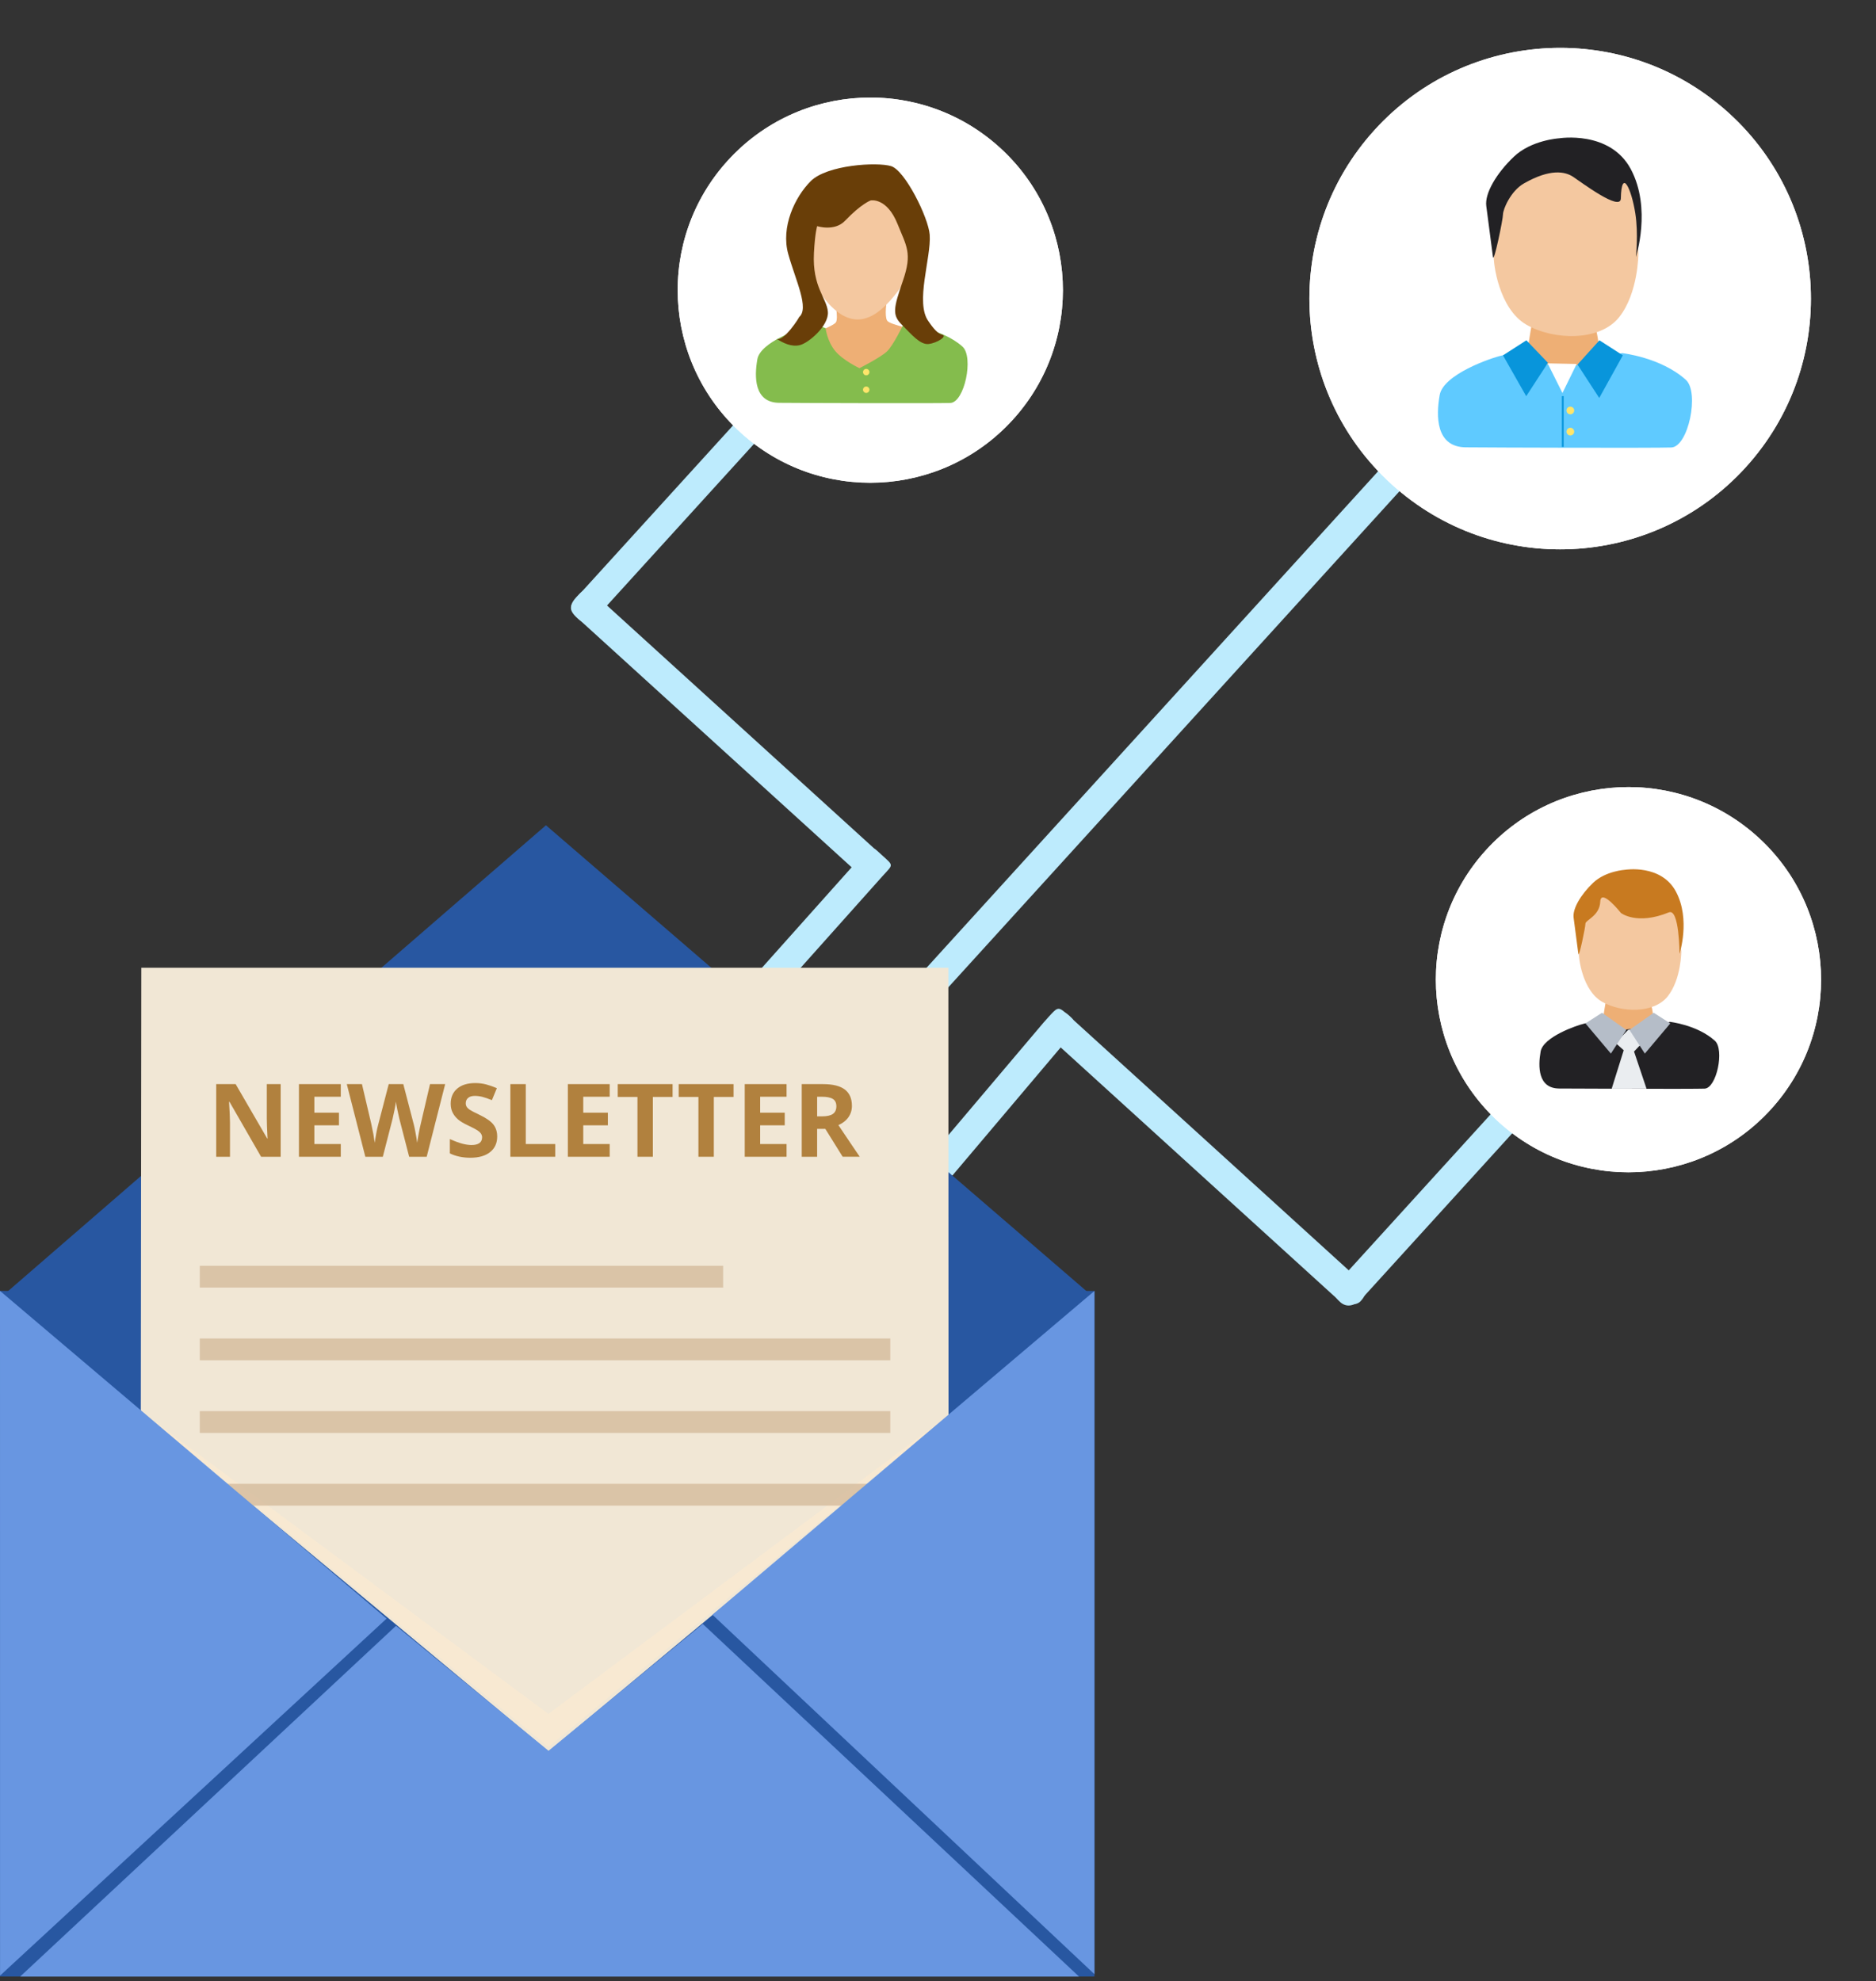 <?xml version="1.0" encoding="UTF-8" standalone="no"?><!DOCTYPE svg PUBLIC "-//W3C//DTD SVG 1.1//EN" "http://www.w3.org/Graphics/SVG/1.1/DTD/svg11.dtd"><svg width="100%" height="100%" viewBox="0 0 196 207" version="1.1" xmlns="http://www.w3.org/2000/svg" xmlns:xlink="http://www.w3.org/1999/xlink" xml:space="preserve" xmlns:serif="http://www.serif.com/" style="fill-rule:evenodd;clip-rule:evenodd;stroke-linejoin:round;stroke-miterlimit:2;"><rect x="0" y="0" width="196" height="207" fill="#333333" stroke="none"/><g><g id="Group-32" serif:id="Group 32"><g id="Group-321" serif:id="Group 32"><path id="Shape-1111" serif:id="Shape 1111" d="M88.978,90.616l-28.106,-25.562c-1.119,-1.017 -1.682,-1.536 -0.665,-2.655c1.017,-1.118 1.156,-1.007 2.275,0.01l28.823,26.215c0.195,0.119 0.446,0.362 0.846,0.727c1.241,1.128 1.187,0.939 0.058,2.18l-67.691,75.815c-1.129,1.241 -1.92,2.36 -3.161,1.231c-1.241,-1.128 -0.202,-2.022 0.926,-3.263l66.695,-74.698Z" style="fill:#bdebfd;"/><path id="Shape-1112" serif:id="Shape 1112" d="M60.517,62.117l18.368,-20.197c0.975,-1.072 1.83,-1.882 2.903,-0.907c1.071,0.975 0.232,1.8 -0.743,2.872l-18.368,20.196c-0.975,1.072 -1.267,1.492 -2.339,0.517c-1.072,-0.975 -0.796,-1.409 0.179,-2.481Z" style="fill:#bdebfd;"/><path id="Shape-1111-copy" serif:id="Shape 1111 copy" d="M109.12,106.737l-0.087,0.095l-57.732,68.26c-1.129,1.241 -2.125,2.173 -0.885,3.302c1.242,1.129 2.028,0.006 3.157,-1.235l57.245,-67.724l28.536,25.952c1.118,1.017 2.299,1.113 2.81,0.551c1.018,-1.119 0.339,-1.766 -0.779,-2.783l-29.205,-26.561c-0.105,-0.133 -0.243,-0.276 -0.417,-0.433c-0.188,-0.171 -0.356,-0.304 -0.509,-0.4c-0.717,-0.61 -0.845,-0.451 -1.715,0.505c-0.168,0.185 -0.308,0.338 -0.419,0.471Z" style="fill:#bdebfd;"/><path id="Shape-1112-copy-2" serif:id="Shape 1112 copy 2" d="M142.398,135.559l17.857,-19.635c0.975,-1.072 1.51,-2.173 0.423,-3.161c-1.086,-0.989 -1.67,0.068 -2.645,1.14l-17.857,19.635c-0.975,1.072 -1.244,1.513 -0.157,2.502c0.561,0.51 1.404,0.591 2.379,-0.481Z" style="fill:#bdebfd;"/><path id="Shape-1112-copy" serif:id="Shape 1112 copy" d="M34.467,169.653l113.302,-124.579c0.704,-0.774 1.242,-1.431 2.462,-0.322c1.22,1.11 0.504,1.605 -0.201,2.379l-113.301,124.579c-0.704,0.775 -1.13,1.535 -2.35,0.425c-1.22,-1.109 -0.616,-1.707 0.088,-2.482Z" style="fill:#bdebfd;"/><path id="Shape-1110" serif:id="Shape 1110" d="M76.038,16.776c7.478,-8.223 20.206,-8.826 28.428,-1.348c8.222,7.478 8.825,20.205 1.348,28.427c-7.478,8.222 -20.206,8.826 -28.428,1.348c-8.222,-7.478 -8.825,-20.205 -1.348,-28.427Z" style="fill:#fff;"/><path d="M76.038,16.776c7.478,-8.223 20.206,-8.826 28.428,-1.348c8.222,7.478 8.825,20.205 1.348,28.427c-7.478,8.222 -20.206,8.826 -28.428,1.348c-8.222,-7.478 -8.825,-20.205 -1.348,-28.427Z" style="fill:#fff;"/><path id="Shape-1110-copy-2" serif:id="Shape 1110 copy 2" d="M143.62,13.572c9.736,-10.705 26.305,-11.49 37.009,-1.755c10.705,9.735 11.49,26.305 1.755,37.009c-9.735,10.705 -26.305,11.49 -37.009,1.755c-10.704,-9.735 -11.49,-26.305 -1.755,-37.009Z" style="fill:#fff;"/><path d="M143.62,13.572c9.736,-10.705 26.305,-11.49 37.009,-1.755c10.705,9.735 11.49,26.305 1.755,37.009c-9.735,10.705 -26.305,11.49 -37.009,1.755c-10.704,-9.735 -11.49,-26.305 -1.755,-37.009Z" style="fill:#fff;"/><path id="Shape-1110-copy" serif:id="Shape 1110 copy" d="M155.251,88.818c7.478,-8.222 20.205,-8.826 28.427,-1.348c8.223,7.478 8.826,20.205 1.348,28.427c-7.478,8.222 -20.205,8.826 -28.427,1.348c-8.222,-7.478 -8.826,-20.205 -1.348,-28.427Z" style="fill:#fff;"/><path d="M155.251,88.818c7.478,-8.222 20.205,-8.826 28.427,-1.348c8.223,7.478 8.826,20.205 1.348,28.427c-7.478,8.222 -20.205,8.826 -28.427,1.348c-8.222,-7.478 -8.826,-20.205 -1.348,-28.427Z" style="fill:#fff;"/></g></g><g id="koperta"><rect id="Shape-1105" serif:id="Shape 1105" x="0.006" y="134.879" width="114.34" height="71.631" style="fill:#2857a1;"/><path id="Shape-1104" serif:id="Shape 1104" d="M0.546,135.149l113.259,-0l-56.765,-48.925l-56.494,48.925Z" style="fill:#2857a1;"/><path id="Shape-1106" serif:id="Shape 1106" d="M57.311,182.993l-42.599,-35.444l0.051,-46.441l84.319,-0l0.017,47.091l-41.788,34.794Z" style="fill:#f1e7d5;"/><path id="Shape-1108" serif:id="Shape 1108" d="M98.951,147.973l-41.652,31.096l-42.42,-31.48l42.42,34.935l41.652,-34.551Z" style="fill:#ffebd0;fill-opacity:0.51;"/><rect id="Shape-1107" serif:id="Shape 1107" x="20.876" y="132.249" width="54.676" height="2.278" style="fill:#d1b695;fill-opacity:0.7;"/><rect id="Shape-1107-copy" serif:id="Shape 1107 copy" x="20.876" y="139.843" width="72.142" height="2.278" style="fill:#d1b695;fill-opacity:0.7;"/><rect id="Shape-1107-copy-2" serif:id="Shape 1107 copy 2" x="20.876" y="147.437" width="72.142" height="2.278" style="fill:#d1b695;fill-opacity:0.7;"/><rect id="Shape-1107-copy-3" serif:id="Shape 1107 copy 3" x="20.876" y="155.03" width="72.142" height="2.278" style="fill:#d1b695;fill-opacity:0.7;"/><g id="NEWSLETTER"><path d="M29.323,120.859l-2.045,-0l-3.301,-5.742l-0.047,0c0.066,1.014 0.098,1.738 0.098,2.17l0,3.572l-1.438,-0l0,-7.59l2.03,0l3.297,5.684l0.036,0c-0.052,-0.986 -0.078,-1.683 -0.078,-2.092l0,-3.592l1.448,0l0,7.59Z" style="fill:#b1813e;fill-rule:nonzero;"/><path d="M35.605,120.859l-4.371,-0l-0,-7.59l4.371,0l-0,1.319l-2.762,-0l-0,1.666l2.57,0l-0,1.319l-2.57,-0l-0,1.957l2.762,-0l-0,1.329Z" style="fill:#b1813e;fill-rule:nonzero;"/><path d="M44.58,120.859l-1.832,-0l-1.028,-3.987c-0.038,-0.142 -0.103,-0.435 -0.195,-0.88c-0.092,-0.445 -0.144,-0.743 -0.158,-0.896c-0.021,0.187 -0.073,0.488 -0.156,0.901c-0.083,0.414 -0.147,0.709 -0.192,0.885l-1.023,3.977l-1.827,-0l-1.936,-7.59l1.583,0l0.971,4.143c0.169,0.765 0.292,1.427 0.368,1.988c0.021,-0.197 0.069,-0.503 0.143,-0.916c0.074,-0.414 0.145,-0.735 0.21,-0.963l1.106,-4.252l1.521,0l1.106,4.252c0.048,0.19 0.109,0.481 0.181,0.872c0.073,0.391 0.128,0.727 0.167,1.007c0.034,-0.27 0.09,-0.607 0.166,-1.01c0.076,-0.403 0.145,-0.729 0.207,-0.978l0.966,-4.143l1.583,0l-1.931,7.59Z" style="fill:#b1813e;fill-rule:nonzero;"/><path d="M51.946,118.751c0,0.685 -0.246,1.225 -0.74,1.62c-0.493,0.394 -1.179,0.591 -2.058,0.591c-0.81,0 -1.526,-0.152 -2.149,-0.456l0,-1.495c0.512,0.228 0.946,0.389 1.3,0.482c0.355,0.094 0.68,0.14 0.974,0.14c0.353,0 0.624,-0.067 0.812,-0.202c0.189,-0.135 0.283,-0.336 0.283,-0.602c0,-0.149 -0.041,-0.281 -0.124,-0.397c-0.084,-0.116 -0.206,-0.228 -0.366,-0.335c-0.161,-0.107 -0.489,-0.279 -0.984,-0.514c-0.464,-0.218 -0.812,-0.427 -1.044,-0.628c-0.231,-0.201 -0.417,-0.434 -0.555,-0.701c-0.138,-0.266 -0.208,-0.578 -0.208,-0.934c0,-0.672 0.228,-1.199 0.683,-1.584c0.455,-0.384 1.084,-0.576 1.887,-0.576c0.394,0 0.771,0.047 1.129,0.14c0.358,0.094 0.733,0.225 1.124,0.395l-0.519,1.251c-0.405,-0.166 -0.74,-0.282 -1.005,-0.348c-0.264,-0.066 -0.525,-0.099 -0.781,-0.099c-0.305,0 -0.538,0.071 -0.701,0.213c-0.162,0.142 -0.244,0.327 -0.244,0.556c0,0.142 0.033,0.265 0.099,0.371c0.066,0.105 0.17,0.208 0.314,0.306c0.144,0.099 0.484,0.276 1.02,0.532c0.709,0.339 1.196,0.679 1.459,1.02c0.263,0.341 0.394,0.759 0.394,1.254Z" style="fill:#b1813e;fill-rule:nonzero;"/><path d="M53.322,120.859l-0,-7.59l1.609,0l0,6.261l3.078,-0l0,1.329l-4.687,-0Z" style="fill:#b1813e;fill-rule:nonzero;"/><path d="M63.699,120.859l-4.371,-0l-0,-7.59l4.371,0l-0,1.319l-2.762,-0l0,1.666l2.57,0l-0,1.319l-2.57,-0l0,1.957l2.762,-0l-0,1.329Z" style="fill:#b1813e;fill-rule:nonzero;"/><path d="M68.21,120.859l-1.609,-0l-0,-6.25l-2.061,-0l-0,-1.34l5.731,0l-0,1.34l-2.061,-0l-0,6.25Z" style="fill:#b1813e;fill-rule:nonzero;"/><path d="M74.579,120.859l-1.609,-0l0,-6.25l-2.061,-0l0,-1.34l5.731,0l0,1.34l-2.061,-0l0,6.25Z" style="fill:#b1813e;fill-rule:nonzero;"/><path d="M82.179,120.859l-4.371,-0l0,-7.59l4.371,0l0,1.319l-2.761,-0l-0,1.666l2.569,0l0,1.319l-2.569,-0l-0,1.957l2.761,-0l0,1.329Z" style="fill:#b1813e;fill-rule:nonzero;"/><path d="M85.372,116.638l0.519,0c0.509,0 0.884,-0.085 1.126,-0.254c0.243,-0.17 0.364,-0.436 0.364,-0.8c-0,-0.359 -0.124,-0.616 -0.371,-0.768c-0.248,-0.152 -0.631,-0.228 -1.15,-0.228l-0.488,-0l-0,2.05Zm-0,1.308l-0,2.913l-1.609,-0l-0,-7.59l2.211,0c1.031,0 1.794,0.188 2.289,0.563c0.495,0.376 0.743,0.946 0.743,1.711c-0,0.446 -0.123,0.843 -0.369,1.191c-0.246,0.348 -0.594,0.621 -1.043,0.818c1.142,1.706 1.886,2.808 2.232,3.307l-1.786,-0l-1.812,-2.913l-0.856,0Z" style="fill:#b1813e;fill-rule:nonzero;"/></g><path id="Shape-1103" serif:id="Shape 1103" d="M2.104,206.516l110.632,-0l-39.31,-36.843l-16.117,13.252l-15.934,-13.061l-39.271,36.652Zm-2.104,-71.643l0.006,71.54l40.384,-37.301l-40.39,-34.239Zm74.435,33.835l39.91,37.555l0,-71.384l-39.91,33.829Z" style="fill:#6896e1;"/></g><g id="czlowiek-kolor-k" serif:id="czlowiek kolor k"><path id="Shape-37" serif:id="Shape 37" d="M90.256,28.52c2.986,0 5.406,1.737 5.406,3.879c-0,2.142 -2.42,3.878 -5.406,3.878c-2.986,0 -5.406,-1.736 -5.406,-3.878c0,-2.142 2.42,-3.879 5.406,-3.879Z" style="fill:#fff;"/><path id="Shape-24-copy-3" serif:id="Shape 24 copy 3" d="M87.185,31.119c-0,0 0.454,2.171 0.136,2.575c-0.43,0.546 -3.908,1.587 -2.817,1.66c0.205,0.014 2.621,3.939 4.811,3.833c2.864,-0.14 5.671,-4.336 5.98,-4.479c0.713,-0.328 -2.308,-0.714 -2.613,-1.217c-0.287,-0.474 -0.041,-2.081 -0.041,-2.081l-5.456,-0.291Z" style="fill:#eeaf75;"/><path id="Shape-23-copy-3" serif:id="Shape 23 copy 3" d="M83.838,25.299c-0.073,0.727 0.876,4.425 2.761,6.456c2.669,2.878 4.984,1.609 7.194,-1.306c1.627,-2.146 2.632,-5.223 2.632,-5.223l-2.834,-5.267l-5.461,-2.445l-3.201,1.601c0,-0 -1.018,5.456 -1.091,6.184Z" style="fill:#f4c8a0;"/><path id="Shape-26-copy-3" serif:id="Shape 26 copy 3" d="M84.524,34.096c-0.953,0.212 -5.08,1.64 -5.397,3.44c-0.318,1.799 -0.361,4.525 2.275,4.55c2.593,0.025 16.403,0.067 17.885,0.015c1.482,-0.053 2.472,-4.803 1.27,-5.888c-2.178,-1.966 -6.163,-2.328 -6.163,-2.328c0,-0 -1.09,2.243 -1.734,2.841c-0.687,0.638 -2.864,1.741 -2.864,1.741c-0,0 -1.718,-0.803 -2.541,-1.803c-0.847,-1.029 -0.996,-2.367 -0.996,-2.367c0,0 -0.783,-0.412 -1.735,-0.201Z" style="fill:#84bc4d;"/><path id="Shape-35-copy-2" serif:id="Shape 35 copy 2" d="M90.501,38.543c0.185,0 0.335,0.15 0.335,0.336c0,0.185 -0.15,0.335 -0.335,0.335c-0.186,0 -0.336,-0.15 -0.336,-0.335c0,-0.186 0.15,-0.336 0.336,-0.336Z" style="fill:#ffe56b;"/><path id="Shape-35-copy-3" serif:id="Shape 35 copy 3" d="M90.501,40.383c0.185,0 0.335,0.15 0.335,0.336c0,0.185 -0.15,0.335 -0.335,0.335c-0.186,0 -0.336,-0.15 -0.336,-0.335c0,-0.186 0.15,-0.336 0.336,-0.336Z" style="fill:#ffe56b;"/><path id="Shape-5" serif:id="Shape 5" d="M81.12,35.382c0.672,0.448 1.567,0.896 2.463,0.672c0.896,-0.224 3.023,-2.015 2.912,-3.471c-0.112,-1.455 -1.645,-2.578 -1.456,-6.157c0.112,-2.127 0.336,-2.799 0.336,-2.799c-0,0 1.814,0.59 2.911,-0.56c1.729,-1.811 2.687,-2.127 2.687,-2.127c0,0 1.68,-0.335 2.8,2.463c0.923,2.308 1.567,3.023 0.56,5.934c-1.008,2.91 -1.12,3.582 -0.112,4.59c1.007,1.007 1.909,2.113 2.799,2.015c0.859,-0.095 2.064,-0.835 1.372,-0.99c-0.58,-0.13 -1.263,-1.216 -1.372,-1.361c-1.455,-1.94 0.289,-6.664 0.112,-9.068c-0.132,-1.787 -2.576,-6.717 -4.031,-7.165c-1.456,-0.448 -6.693,-0.138 -8.398,1.567c-1.68,1.68 -3.135,4.814 -2.351,7.613c0.783,2.799 2.239,5.709 1.119,6.605c0.147,-0.117 -1.655,2.703 -2.351,2.239Z" style="fill:#693e08;"/></g><g id="czlowiek-kolor-m2" serif:id="czlowiek kolor m2"><path id="Shape-24-copy-2" serif:id="Shape 24 copy 2" d="M160.085,33.575c0,-0 -0.349,2.008 -0.436,2.62c-0.088,0.611 2.336,2.375 3.646,2.463c1.31,0.087 3.427,-1.154 3.689,-1.765c0.262,-0.611 -0.35,-2.969 -0.35,-2.969l-6.549,-0.349Z" style="fill:#eeaf75;"/><path id="Shape-23-copy-2" serif:id="Shape 23 copy 2" d="M156.069,26.589c-0.088,0.873 0.523,5.676 3.405,7.335c2.882,1.659 7.684,1.747 9.693,-0.786c2.008,-2.532 2.008,-6.636 2.008,-6.636l-0.273,-7.241l-9.681,-2.015l-3.843,1.921c0,-0 -1.222,6.549 -1.309,7.422Z" style="fill:#f4c8a0;"/><path id="Shape-26-copy-2" serif:id="Shape 26 copy 2" d="M156.892,37.148c-1.143,0.254 -6.097,1.969 -6.478,4.128c-0.381,2.159 -0.433,5.431 2.731,5.462c3.112,0.029 19.687,0.08 21.466,0.016c1.778,-0.063 2.966,-5.763 1.524,-7.066c-2.614,-2.359 -6.668,-2.794 -6.668,-2.794l-3.72,0.858l-1.628,0.657l-2.199,-0.259l-3.313,-1.129c-0,-0 -0.572,-0.127 -1.715,0.127Z" style="fill:#5fcaff;"/><rect id="Shape-36" serif:id="Shape 36" x="163.183" y="41.385" width="0.184" height="5.309" style="fill:#0895db;"/><path id="Shape-35" serif:id="Shape 35" d="M164.065,42.485c0.223,0 0.403,0.18 0.403,0.403c-0,0.222 -0.18,0.402 -0.403,0.402c-0.222,0 -0.402,-0.18 -0.402,-0.402c-0,-0.223 0.18,-0.403 0.402,-0.403Z" style="fill:#ffe56b;"/><path id="Shape-35-copy" serif:id="Shape 35 copy" d="M164.065,44.693c0.223,0 0.403,0.181 0.403,0.403c-0,0.223 -0.18,0.403 -0.403,0.403c-0.222,-0 -0.402,-0.18 -0.402,-0.403c-0,-0.222 0.18,-0.403 0.402,-0.403Z" style="fill:#ffe56b;"/><path id="Shape-34" serif:id="Shape 34" d="M161.693,37.965l1.549,3.097l1.486,-3.036l-3.035,-0.061Z" style="fill:#fff;"/><path id="Shape-25-copy-4" serif:id="Shape 25 copy 4" d="M159.474,35.555l-2.445,1.572l2.426,4.269l2.27,-3.492l-2.251,-2.349Z" style="fill:#0895db;"/><path id="Shape-25-copy-5" serif:id="Shape 25 copy 5" d="M167.105,35.555l2.445,1.572l-2.466,4.453l-2.271,-3.492l2.292,-2.533Z" style="fill:#0895db;"/><path id="Shape-22-copy-2" serif:id="Shape 22 copy 2" d="M158.164,16.373c-1.833,1.746 -3.056,3.842 -2.881,5.152c0.174,1.31 0.611,4.628 0.698,5.326c0.088,0.699 1.048,-3.929 1.048,-4.453c0,-0.524 0.795,-2.436 2.183,-3.231c2.75,-1.574 4.307,-1.246 5.138,-0.697c0.906,0.6 4.961,3.659 4.991,2.269c0.071,-3.229 1.107,-1.043 1.513,1.561c0.334,2.138 0.059,4.551 0.059,4.551c0,0 1.659,-5.064 -0.524,-9.168c-2.183,-4.105 -7.509,-3.231 -7.509,-3.231c-0,-0 -2.882,0.174 -4.716,1.921Z" style="fill:#222124;"/></g><g id="czlowiek-kolor-m" serif:id="czlowiek kolor m"><path id="Shape-24" serif:id="Shape 24" d="M167.807,104.412c-0,0 -0.247,1.422 -0.309,1.855c-0.062,0.432 1.654,1.681 2.581,1.743c0.927,0.062 2.426,-0.816 2.611,-1.249c0.186,-0.433 -0.247,-2.101 -0.247,-2.101l-4.636,-0.248Z" style="fill:#eeaf75;"/><path id="Shape-23" serif:id="Shape 23" d="M164.963,99.467c-0.061,0.618 0.371,4.018 2.411,5.193c2.04,1.174 5.44,1.236 6.862,-0.557c1.421,-1.792 1.421,-4.698 1.421,-4.698l-0.494,-4.327l-6.553,-2.225l-2.719,1.36c-0,0 -0.866,4.636 -0.928,5.254Z" style="fill:#f4c8a0;"/><path id="Shape-26" serif:id="Shape 26" d="M165.546,106.941c-0.809,0.18 -4.315,1.394 -4.585,2.923c-0.27,1.528 -0.307,3.845 1.933,3.866c2.203,0.021 13.936,0.057 15.195,0.012c1.259,-0.045 2.1,-4.08 1.079,-5.002c-1.85,-1.671 -4.72,-1.978 -4.72,-1.978l-2.833,1.483l-0.674,-0.809l-1.079,0.135l-3.102,-0.719c0,-0 -0.404,-0.09 -1.214,0.089Z" style="fill:#222124;"/><path id="Shape-27" serif:id="Shape 27" d="M170.092,107.616l-1.304,1.349l0.854,0.764l-1.259,4.025l3.642,-0.006l-1.304,-3.884l0.809,-0.854l-1.124,-1.484l-0.314,0.09Z" style="fill:#eaedf0;"/><path id="Shape-25" serif:id="Shape 25" d="M167.374,105.814l-1.731,1.113l2.658,3.152l1.608,-2.472l-2.535,-1.793Z" style="fill:#b5bdc8;"/><path id="Shape-25-copy" serif:id="Shape 25 copy" d="M172.776,105.814l1.731,1.113l-2.658,3.152l-1.607,-2.472l2.534,-1.793Z" style="fill:#b5bdc8;"/><path id="Shape-22" serif:id="Shape 22" d="M166.447,92.235c-1.298,1.236 -2.164,2.72 -2.04,3.647c0.124,0.927 0.433,3.276 0.495,3.771c0.061,0.494 0.741,-2.782 0.741,-3.153c0,-0.371 1.484,-0.803 1.546,-2.287c0.062,-1.484 2.163,1.174 2.163,1.174c0,0 1.64,1.311 5.007,-0.061c1.1,-0.449 1.113,4.327 1.113,4.327c-0,-0 1.174,-3.586 -0.371,-6.491c-1.545,-2.905 -5.316,-2.287 -5.316,-2.287c-0,-0 -2.04,0.124 -3.338,1.36Z" style="fill:#c87a20;"/></g></g></svg>